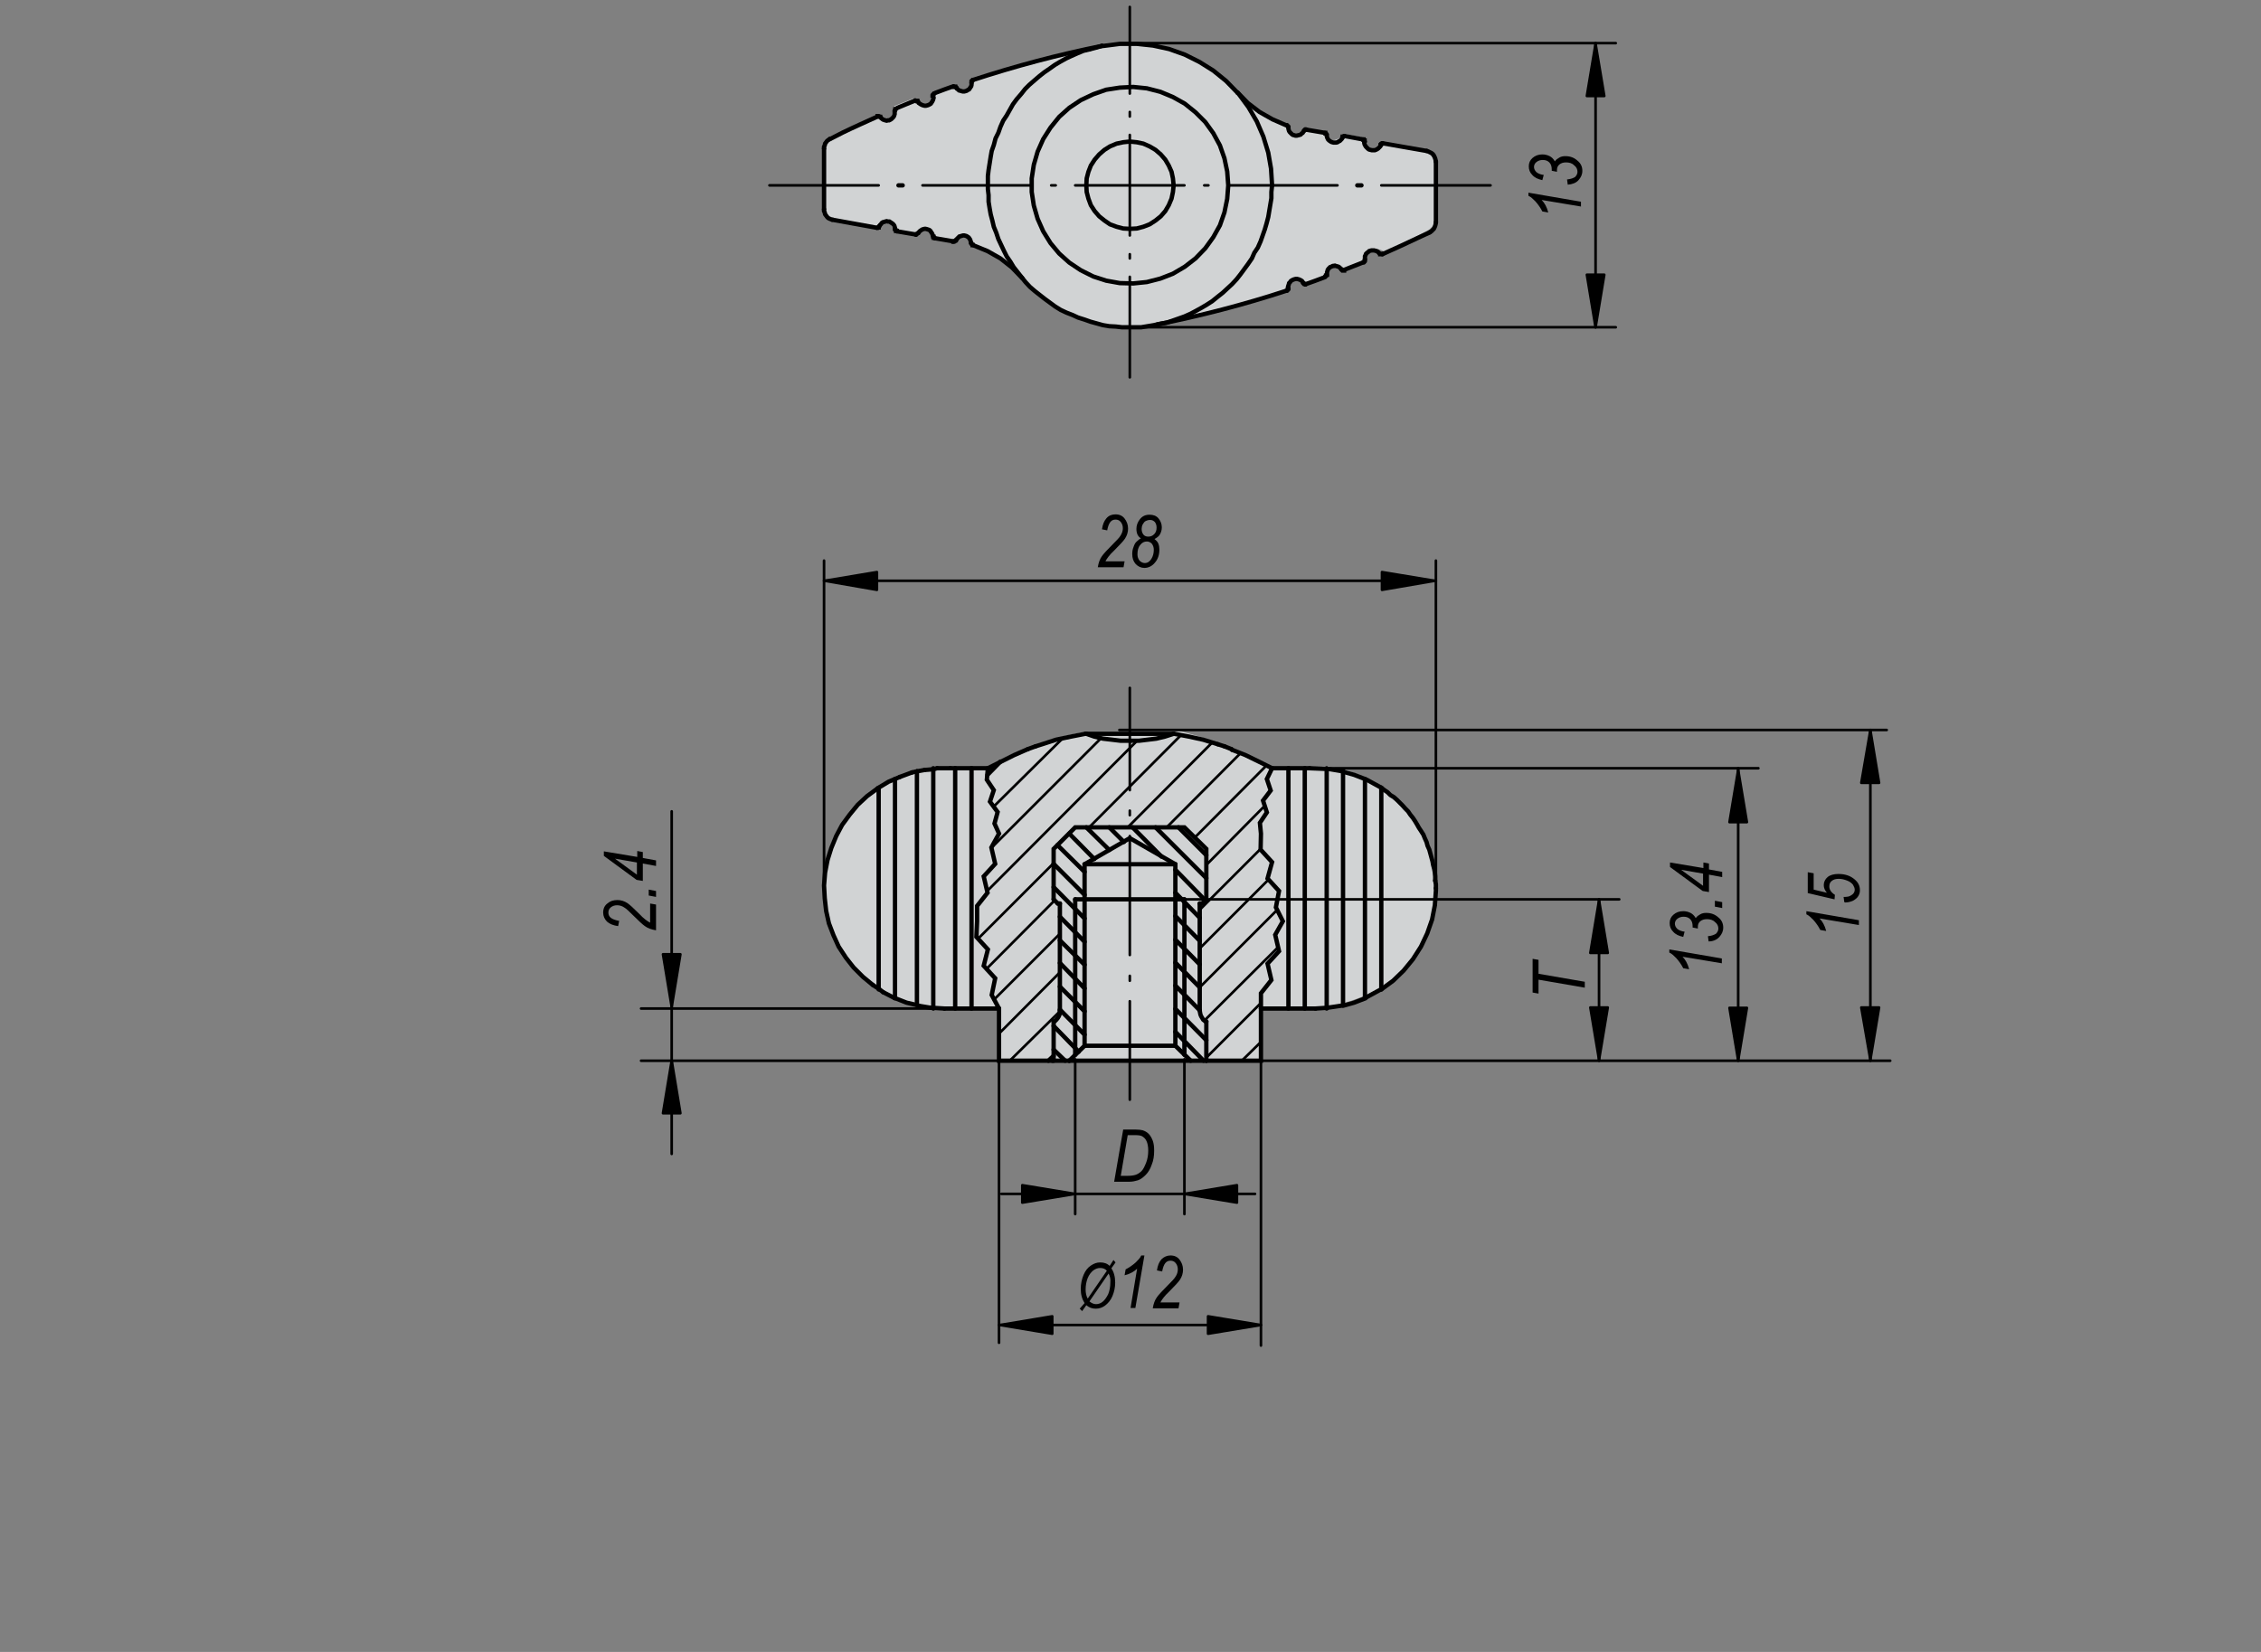 <?xml version="1.0" encoding="utf-8"?>
<!-- Generator: Adobe Illustrator 16.0.3, SVG Export Plug-In . SVG Version: 6.00 Build 0)  -->
<!DOCTYPE svg PUBLIC "-//W3C//DTD SVG 1.1//EN" "http://www.w3.org/Graphics/SVG/1.1/DTD/svg11.dtd">
<svg version="1.1" id="K0274-06652-0004" xmlns="http://www.w3.org/2000/svg" xmlns:xlink="http://www.w3.org/1999/xlink" x="0px"
	 y="0px" width="650px" height="475px" viewBox="0 0 650 475" enable-background="new 0 0 650 475" xml:space="preserve">
<rect x="0" y="0" width="650" height="475" fill="#808080" stroke="none"/>
<path fill="#D1D3D4" d="M268.5,220.6l15.1,0.7c0,0,10.5-5.7,16.1-7.8c5.5-2,12-3,12-3l27.1-0.4c0,0,8.5,2.2,13.7,4.4
	c5.2,2.2,12.9,6.1,12.9,6.1l16.4-0.2c0,0,30.6,2.8,30.6,37.5c0,27.5-31,31.6-31,31.6h-19v15.1L287,305v-15l-19-0.2
	c0,0-31.4-4.2-31.4-34.3S268.5,220.6,268.5,220.6z"/>
<path fill="#D1D3D4" d="M237.3,40.3l14.4-7c0,0,2.2,2,3.7,1.1c1.5-0.9,1.7-3.9,1.7-3.9l5.5-2.2c0,0,1.8,3.1,3.9,1.8
	c2-1.3,2.4-3.7,2.4-3.7l4.8-2c0,0,3,2.8,4.1,1.7c1.1-1.1,2.4-3.5,2.4-3.5s12.2-3.9,17.9-5.5c5.7-1.7,26.4-4.8,26.4-4.8
	s8.1,0,13.7,2.6c5.5,2.6,10,4.6,14.6,8.9c4.6,4.2,8.3,8.1,8.3,8.1l8.5,3.7c0,0,0.7,2.8,2.2,3.1C373.2,39,375,37,375,37l5.2,0.6
	c0,0,0.6,2,2.4,2.6c1.8,0.6,3.9-1.7,3.9-1.7l4.8,0.9c0,0,0.6,3.3,2.6,3.7c2,0.4,3.7-2.2,3.7-2.2l12.9,2.6l1.8,2.4l0.6,18.1l-2,2
	l-12.4,6.6c0,0-2.8-1.7-4.4-0.9s-2.8,3.5-2.8,3.5l-5,2.4c0,0-2-2.2-3.1-1.8c-1.1,0.4-3,3.9-3,3.9l-4.8,1.5c0,0-2-2-3.7-1.3
	c-1.7,0.7-2.6,3.9-2.6,3.9s-9.2,2.8-14.2,4.1c-5,1.3-22.9,5.4-22.9,5.4l-7.6,0.6c0,0-10.3-0.4-13.3-1.8c-3-1.5-8.9-4.1-12.2-7
	c-3.3-3-8.9-9.2-8.9-9.2s-3.7-2.8-5.9-3.3c-2.2-0.6-5.2-2.2-5.2-2.2s-0.4-2.6-1.8-2.8c-1.5-0.2-3.7,1.8-3.7,1.8l-4.8-0.7
	c0,0-1.1-2.8-2.8-3c-1.7-0.2-3.3,1.7-3.3,1.7l-5.4-0.7c0,0-0.7-2.8-2.2-3c-1.5-0.2-3.5,2-3.5,2l-12.9-2.8l-2-2.4V42.9L237.3,40.3z"
	/>
<polyline fill="none" stroke="#000000" stroke-width="1.25" stroke-linecap="round" stroke-miterlimit="1.5" points="412.8,255.4 
	412.8,254.3 412.6,253.2 "/>
<line fill="none" stroke="#000000" stroke-width="1.25" stroke-linecap="round" stroke-miterlimit="1.5" x1="273.2" y1="220.9" x2="269.4" y2="220.9"/>
<line fill="none" stroke="#000000" stroke-width="1.25" stroke-linecap="round" stroke-miterlimit="1.5" x1="397.1" y1="226.5" x2="397.1" y2="284.5"/>
<line fill="none" stroke="#000000" stroke-width="1.25" stroke-linecap="round" stroke-miterlimit="1.5" x1="392.4" y1="224" x2="392.4" y2="287"/>
<line fill="none" stroke="#000000" stroke-width="1.25" stroke-linecap="round" stroke-miterlimit="1.5" x1="386.1" y1="221.8" x2="386.1" y2="289"/>
<line fill="none" stroke="#000000" stroke-width="1.25" stroke-linecap="round" stroke-miterlimit="1.5" x1="375.1" y1="220.9" x2="375.1" y2="290"/>
<line fill="none" stroke="#000000" stroke-width="1.25" stroke-linecap="round" stroke-miterlimit="1.5" x1="370.4" y1="220.9" x2="370.4" y2="290"/>
<line fill="none" stroke="#000000" stroke-width="1.25" stroke-linecap="round" stroke-miterlimit="1.5" x1="279.3" y1="220.9" x2="279.3" y2="290"/>
<line fill="none" stroke="#000000" stroke-width="1.25" stroke-linecap="round" stroke-miterlimit="1.5" x1="274.6" y1="220.9" x2="274.6" y2="290"/>
<polyline fill="none" stroke="#000000" stroke-width="1.25" stroke-linecap="round" stroke-miterlimit="1.5" points="365.7,220.9 
	361.9,219 358,217.1 354.2,215.6 "/>
<line fill="none" stroke="#000000" stroke-width="1.25" stroke-linecap="round" stroke-miterlimit="1.5" x1="354" y1="215.4" x2="352" y2="214.6"/>
<polyline fill="none" stroke="#000000" stroke-width="1.25" stroke-linecap="round" stroke-miterlimit="1.5" points="350.1,214 
	345.9,212.7 341.8,211.8 337.6,211 337.4,211 "/>
<polyline fill="none" stroke="#000000" stroke-width="1.25" stroke-linecap="round" stroke-miterlimit="1.5" points="312,211 
	307.9,211.8 303.6,212.7 299.6,214 297.7,214.6 "/>
<polyline fill="none" stroke="#000000" stroke-width="1.25" stroke-linecap="round" stroke-miterlimit="1.5" points="295.5,215.4 
	291.6,217.1 287.8,219 284,220.9 "/>
<line fill="none" stroke="#000000" stroke-width="1.25" stroke-linecap="round" stroke-miterlimit="1.5" x1="352" y1="214.6" x2="350.1" y2="214"/>
<line fill="none" stroke="#000000" stroke-width="1.25" stroke-linecap="round" stroke-miterlimit="1.5" x1="354.2" y1="215.6" x2="354" y2="215.4"/>
<line fill="none" stroke="#000000" stroke-width="1.25" stroke-linecap="round" stroke-miterlimit="1.5" x1="297.7" y1="214.6" x2="295.5" y2="215.4"/>
<polyline fill="none" stroke="#000000" stroke-width="1.25" stroke-linecap="round" stroke-miterlimit="1.5" points="312.3,211 
	314.6,211.8 317.1,212.4 319.7,212.7 322.2,213 324.8,213 327.4,213 329.9,212.7 332.4,212.4 334.9,211.8 337.4,211 "/>
<line fill="none" stroke="#000000" stroke-width="1.25" stroke-linecap="round" stroke-miterlimit="1.5" x1="262.2" y1="222.1" x2="258.7" y2="223.4"/>
<polyline fill="none" stroke="#000000" stroke-width="1.25" stroke-linecap="round" stroke-miterlimit="1.5" points="252.3,226.7 
	249.3,228.9 246.6,231.4 244.3,234.2 242.1,237.2 240.4,240.4 239,243.8 237.9,247.3 237.2,250.9 236.9,254.6 237.1,258.3 
	237.5,261.9 238.3,265.5 239.6,268.9 241.1,272.2 243.2,275.4 245.4,278.2 248.1,280.9 250.9,283.2 "/>
<line fill="none" stroke="#000000" stroke-width="1.25" stroke-linecap="round" stroke-miterlimit="1.5" x1="253.9" y1="285.3" x2="257.2" y2="287"/>
<line fill="none" stroke="#000000" stroke-width="1.25" stroke-linecap="round" stroke-miterlimit="1.5" x1="264.1" y1="289.2" x2="267.7" y2="289.8"/>
<polyline fill="none" stroke="#000000" stroke-width="1.25" stroke-linecap="round" stroke-miterlimit="1.5" points="412.6,253.2 
	412.6,252 412.5,250.9 412.3,249.8 412,248.7 411.8,247.6 411.5,246.5 411.2,245.4 410.9,244.3 410.4,243.2 410.1,242.1 409.6,241 
	409.2,240 408.5,238.9 407.9,238 407.4,237.1 406.8,236.1 406.2,235.2 405.4,234.2 404.8,233.3 404,232.5 403.2,231.6 402.4,230.8 
	401.6,230 400.7,229.2 399.7,228.6 398.9,227.8 398,227.2 397.1,226.5 "/>
<line fill="none" stroke="#000000" stroke-width="1.25" stroke-linecap="round" stroke-miterlimit="1.5" x1="312.3" y1="211" x2="312" y2="211"/>
<line fill="none" stroke="#000000" stroke-width="1.25" stroke-linecap="round" stroke-miterlimit="1.5" x1="312.3" y1="211" x2="337.4" y2="211"/>
<polyline fill="none" stroke="#000000" stroke-width="1.25" stroke-linecap="round" stroke-miterlimit="1.5" points="287.2,290 
	287.2,305 302.9,305 "/>
<polyline fill="none" stroke="#000000" stroke-width="1.25" stroke-linecap="round" stroke-miterlimit="1.5" points="346.8,305 
	362.5,305 362.5,290 "/>
<polyline fill="none" stroke="#000000" stroke-width="1.25" stroke-linecap="round" stroke-miterlimit="1.5" points="273.2,220.9 
	274.6,220.9 279.3,220.9 284,220.9 "/>
<polyline fill="none" stroke="#000000" stroke-width="1.25" stroke-linecap="round" stroke-miterlimit="1.5" points="269.4,220.9 
	268.3,221.2 265.8,221.4 "/>
<polyline fill="none" stroke="#000000" stroke-width="1.25" stroke-linecap="round" stroke-miterlimit="1.5" points="271.5,290 
	274.6,290 279.3,290 287.2,290 "/>
<polyline fill="none" stroke="#000000" stroke-width="1.25" stroke-linecap="round" stroke-miterlimit="1.5" points="378.2,290 
	381.2,289.8 381.4,289.8 385.5,289.2 386.1,289 "/>
<polyline fill="none" stroke="#000000" stroke-width="1.25" stroke-linecap="round" stroke-miterlimit="1.5" points="386.1,289.2 
	389.3,288.3 392.4,287.1 392.4,287 396.6,284.7 397.1,284.5 400.5,282 403.5,279.1 406.2,275.8 408.5,272.2 410.3,268.4 
	411.7,264.4 412.5,260.3 412.8,256.1 412.8,255.4 "/>
<polyline fill="none" stroke="#000000" stroke-width="1.25" stroke-linecap="round" stroke-miterlimit="1.5" points="397.1,226.5 
	392.9,224.2 392.4,224 389.3,222.8 386.1,221.9 386.1,221.8 381.9,221.1 381.4,221.1 376.5,220.9 376.5,220.9 "/>
<polyline fill="none" stroke="#000000" stroke-width="1.25" stroke-linecap="round" stroke-miterlimit="1.5" points="381.4,220.9 
	381.4,221.1 381.4,289.8 381.4,290 "/>
<polyline fill="none" stroke="#000000" stroke-width="1.25" stroke-linecap="round" stroke-miterlimit="1.5" points="268.3,220.9 
	268.3,221.2 268.3,289.8 268.3,290 "/>
<line fill="none" stroke="#000000" stroke-width="1.25" stroke-linecap="round" stroke-miterlimit="1.5" x1="263.6" y1="221.8" x2="263.6" y2="221.8"/>
<line fill="none" stroke="#000000" stroke-width="1.25" stroke-linecap="round" stroke-miterlimit="1.5" x1="263.6" y1="221.8" x2="263.6" y2="289"/>
<line fill="none" stroke="#000000" stroke-width="1.25" stroke-linecap="round" stroke-miterlimit="1.5" x1="257.3" y1="224" x2="257.3" y2="224"/>
<line fill="none" stroke="#000000" stroke-width="1.25" stroke-linecap="round" stroke-miterlimit="1.5" x1="257.3" y1="224" x2="257.3" y2="287"/>
<polyline fill="none" stroke="#000000" stroke-width="1.25" stroke-linecap="round" stroke-miterlimit="1.5" points="252.6,226.5 
	252.6,284.3 252.6,284.5 "/>
<polyline fill="none" stroke="#000000" stroke-width="1.25" stroke-linecap="round" stroke-miterlimit="1.5" points="365.7,220.9 
	370.4,220.9 375.1,220.9 376.5,220.9 "/>
<polyline fill="none" stroke="#000000" stroke-width="1.25" stroke-linecap="round" stroke-miterlimit="1.5" points="265.8,221.4 
	263.6,221.8 262.2,222.1 "/>
<polyline fill="none" stroke="#000000" stroke-width="1.25" stroke-linecap="round" stroke-miterlimit="1.5" points="258.7,223.4 
	257.3,224 255.4,224.8 252.6,226.5 252.3,226.7 "/>
<polyline fill="none" stroke="#000000" stroke-width="1.25" stroke-linecap="round" stroke-miterlimit="1.5" points="250.9,283.2 
	252.6,284.3 253.9,285.3 "/>
<polyline fill="none" stroke="#000000" stroke-width="1.25" stroke-linecap="round" stroke-miterlimit="1.5" points="257.2,287 
	257.3,287 260.6,288.3 263.6,289 264.1,289.2 "/>
<polyline fill="none" stroke="#000000" stroke-width="1.25" stroke-linecap="round" stroke-miterlimit="1.5" points="267.7,289.8 
	268.3,289.8 271.5,290 "/>
<polyline fill="none" stroke="#000000" stroke-width="1.25" stroke-linecap="round" stroke-miterlimit="1.5" points="362.5,290 
	370.4,290 375.1,290 378.2,290 "/>
<line fill="none" stroke="#000000" stroke-width="1.25" stroke-linecap="round" stroke-miterlimit="1.5" x1="344.9" y1="259.8" x2="345.6" y2="259.8"/>
<polyline fill="none" stroke="#000000" stroke-width="1.25" stroke-linecap="round" stroke-miterlimit="1.5" points="346.8,258.6 
	346.8,244.1 340.5,237.9 309.1,237.9 302.9,244.1 302.9,258.6 "/>
<line fill="none" stroke="#000000" stroke-width="1.25" stroke-linecap="round" stroke-miterlimit="1.5" x1="304.1" y1="259.8" x2="304.7" y2="259.8"/>
<line fill="none" stroke="#000000" stroke-width="1.25" stroke-linecap="round" stroke-miterlimit="1.5" x1="346.8" y1="258.6" x2="345.6" y2="259.8"/>
<line fill="none" stroke="#000000" stroke-width="1.25" stroke-linecap="round" stroke-miterlimit="1.5" x1="302.9" y1="258.6" x2="304.1" y2="259.8"/>
<line fill="none" stroke="#000000" stroke-width="1.25" stroke-linecap="round" stroke-miterlimit="1.5" x1="304.7" y1="259.8" x2="304.7" y2="290.6"/>
<line fill="none" stroke="#000000" stroke-width="1.25" stroke-linecap="round" stroke-miterlimit="1.5" x1="344.9" y1="290.6" x2="344.9" y2="259.8"/>
<polyline fill="none" stroke="#000000" stroke-width="1.25" stroke-linecap="round" stroke-miterlimit="1.5" points="302.9,293.7 
	302.9,305 307.4,305 "/>
<line fill="none" stroke="#000000" stroke-width="1.25" stroke-linecap="round" stroke-miterlimit="1.5" x1="346.8" y1="305" x2="346.8" y2="293.7"/>
<polyline fill="none" stroke="#000000" stroke-width="1.25" stroke-linecap="round" stroke-miterlimit="1.5" points="344.9,290.6 
	345,291.2 345.1,291.7 345.3,292.2 345.6,292.7 345.9,293.2 346.4,293.6 346.8,293.9 346.8,293.7 "/>
<polyline fill="none" stroke="#000000" stroke-width="1.25" stroke-linecap="round" stroke-miterlimit="1.5" points="304.7,290.6 
	304.7,291.2 304.6,291.7 304.4,292.2 304.1,292.7 303.7,293.2 303.3,293.6 302.9,293.9 302.9,293.7 "/>
<polyline fill="none" stroke="#000000" stroke-width="1.25" stroke-linecap="round" stroke-miterlimit="1.5" points="342.3,305 
	337.9,300.7 337.9,248.5 324.8,241 311.8,248.5 311.8,300.7 307.4,305 "/>
<line fill="none" stroke="#000000" stroke-width="1.25" stroke-linecap="round" stroke-miterlimit="1.5" x1="337.9" y1="300.7" x2="311.8" y2="300.7"/>
<line fill="none" stroke="#000000" stroke-width="1.25" stroke-linecap="round" stroke-miterlimit="1.5" x1="337.9" y1="248.5" x2="311.8" y2="248.5"/>
<polyline fill="none" stroke="#000000" stroke-width="1.25" stroke-linecap="round" stroke-miterlimit="1.5" points="307.4,305 
	342.3,305 346.8,305 "/>
<line fill="none" stroke="#000000" stroke-width="1.25" stroke-linecap="round" stroke-miterlimit="1.5" x1="340.5" y1="258.6" x2="309.1" y2="258.6"/>
<polyline fill="none" stroke="#000000" stroke-width="1.25" stroke-linecap="round" stroke-miterlimit="1.5" points="353.1,53.3 
	352.8,49.3 352,45.5 350.7,41.8 348.8,38.3 346.5,35.1 343.7,32.3 340.6,29.8 337.2,27.9 333.6,26.4 329.7,25.4 325.8,25 
	321.9,25.2 318,25.8 314.3,27.1 310.7,28.8 307.4,31 304.5,33.6 302,36.7 299.9,40 298.3,43.6 297.2,47.4 296.6,51.3 296.6,55.2 
	297.2,59.1 298.3,62.9 299.9,66.5 302,69.9 304.5,72.9 307.4,75.5 310.7,77.7 314.3,79.5 318,80.7 321.9,81.4 325.8,81.5 
	329.7,81.1 333.6,80.1 337.2,78.7 340.6,76.7 343.7,74.3 346.5,71.4 348.8,68.2 350.7,64.8 352,61.1 352.8,57.2 353.1,53.3 "/>
<polyline fill="none" stroke="#000000" stroke-width="1.25" stroke-linecap="round" stroke-miterlimit="1.5" points="365.7,53.3 
	365.4,48.5 364.6,43.9 363.2,39.3 361.3,34.9 358.9,30.8 356.1,27 355.8,26.7 "/>
<line fill="none" stroke="#000000" stroke-width="1.25" stroke-linecap="round" stroke-miterlimit="1.5" x1="236.9" y1="60.2" x2="236.9" y2="42.7"/>
<line fill="none" stroke="#000000" stroke-width="1.25" stroke-linecap="round" stroke-miterlimit="1.5" x1="412.8" y1="46.5" x2="412.8" y2="63.9"/>
<path fill="none" stroke="#000000" stroke-width="1.25" stroke-linecap="round" stroke-miterlimit="1.5" d="M316.8,13.2
	c-12.5,2.5-24.9,5.8-37.1,9.8l-0.1,0.1"/>
<path fill="none" stroke="#000000" stroke-width="1.25" stroke-linecap="round" stroke-miterlimit="1.5" d="M332.7,93.3
	c12.5-2.5,24.9-5.7,37.1-9.7l0.1,0"/>
<polyline fill="none" stroke="#000000" stroke-width="1.25" stroke-linecap="round" stroke-miterlimit="1.5" points="316.8,13.2 
	315.1,13.7 313.2,14.2 "/>
<line fill="none" stroke="#000000" stroke-width="1.25" stroke-linecap="round" stroke-miterlimit="1.5" x1="239.4" y1="63.2" x2="252.1" y2="65.5"/>
<line fill="none" stroke="#000000" stroke-width="1.25" stroke-linecap="round" stroke-miterlimit="1.5" x1="410.1" y1="43.4" x2="397.5" y2="41.2"/>
<polyline fill="none" stroke="#000000" stroke-width="1.25" stroke-linecap="round" stroke-miterlimit="1.5" points="374.8,81.4 
	374.5,81.1 374.3,80.8 374,80.6 373.6,80.4 373.3,80.3 372.9,80.2 372.5,80.2 372.1,80.3 371.8,80.4 371.4,80.6 371.1,80.8 
	370.9,81.1 370.6,81.4 370.5,81.8 370.4,82.1 370.3,82.5 370.3,82.9 370.4,82.9 "/>
<path fill="none" stroke="#000000" stroke-width="1.25" stroke-linecap="round" stroke-miterlimit="1.5" d="M375.4,81.7
	c1.7-0.6,3.4-1.2,5.2-1.9l0.3-0.2"/>
<polyline fill="none" stroke="#000000" stroke-width="1.25" stroke-linecap="round" stroke-miterlimit="1.5" points="274.9,25.2 
	275.1,25.5 275.4,25.7 275.7,26 276.1,26.1 276.4,26.2 276.8,26.3 277.2,26.3 277.6,26.2 277.9,26.1 278.2,25.9 278.6,25.7 
	278.8,25.4 279,25.1 279.2,24.8 279.3,24.4 279.3,24 279.3,23.6 279.3,23.8 "/>
<path fill="none" stroke="#000000" stroke-width="1.25" stroke-linecap="round" stroke-miterlimit="1.5" d="M274.1,24.8
	c-1.7,0.6-3.4,1.2-5.2,1.9l-0.3,0.2"/>
<polyline fill="none" stroke="#000000" stroke-width="1.25" stroke-linecap="round" stroke-miterlimit="1.5" points="370.4,36.6 
	370.4,37 370.5,37.4 370.6,37.7 370.8,38 371.1,38.3 371.4,38.6 371.7,38.8 372.1,38.9 372.4,39 372.8,39 373.2,38.9 373.6,38.8 
	373.9,38.7 374.2,38.4 374.5,38.2 374.7,37.9 374.9,37.5 374.9,37.6 "/>
<polyline fill="none" stroke="#000000" stroke-width="1.25" stroke-linecap="round" stroke-miterlimit="1.5" points="279.1,69.9 
	279.1,69.6 279,69.2 278.9,68.9 278.7,68.6 278.5,68.3 278.2,68.1 277.9,67.9 277.6,67.8 277.2,67.7 276.9,67.7 276.5,67.8 
	276.2,67.9 275.8,68 275.6,68.2 275.3,68.5 275.1,68.7 274.9,69.1 274.8,69.1 "/>
<polyline fill="none" stroke="#000000" stroke-width="1.25" stroke-linecap="round" stroke-miterlimit="1.5" points="385.6,77.4 
	385.4,77.2 385.1,76.9 384.8,76.7 384.5,76.6 384.1,76.5 383.8,76.4 383.4,76.5 383.1,76.5 382.7,76.7 382.4,76.8 382.1,77.1 
	381.9,77.3 381.7,77.6 381.6,78 381.5,78.3 381.5,78.7 381.5,79 381.4,79 "/>
<path fill="none" stroke="#000000" stroke-width="1.25" stroke-linecap="round" stroke-miterlimit="1.5" d="M386.4,77.6
	c1.7-0.7,3.4-1.3,5.1-2l0.6-0.2"/>
<polyline fill="none" stroke="#000000" stroke-width="1.25" stroke-linecap="round" stroke-miterlimit="1.5" points="263.9,29.2 
	264.1,29.6 264.4,29.8 264.7,30 265.1,30.2 265.4,30.3 265.8,30.4 266.2,30.4 266.6,30.3 266.9,30.2 267.3,30 267.6,29.8 
	267.8,29.5 268,29.2 268.2,28.8 268.3,28.5 268.4,28.1 268.3,27.7 268.2,27.5 "/>
<path fill="none" stroke="#000000" stroke-width="1.25" stroke-linecap="round" stroke-miterlimit="1.5" d="M263.1,28.9
	c-1.7,0.7-3.4,1.4-5.1,2.1l-0.4,0.3"/>
<polyline fill="none" stroke="#000000" stroke-width="1.25" stroke-linecap="round" stroke-miterlimit="1.5" points="396.6,72.9 
	396.3,72.6 396.1,72.4 395.7,72.2 395.4,72.1 395,72 394.6,72 394.3,72 393.9,72.1 393.6,72.2 393.3,72.5 393,72.7 392.7,73 
	392.6,73.3 392.4,73.7 392.4,74 392.4,74.4 392.4,74.8 392.4,74.6 "/>
<path fill="none" stroke="#000000" stroke-width="1.25" stroke-linecap="round" stroke-miterlimit="1.5" d="M397.4,73.1
	c3.3-1.5,6.7-3,10-4.6l3.7-1.7"/>
<polyline fill="none" stroke="#000000" stroke-width="1.25" stroke-linecap="round" stroke-miterlimit="1.5" points="253.1,33.6 
	253.3,33.9 253.6,34.2 253.9,34.4 254.2,34.5 254.5,34.6 254.9,34.7 255.3,34.6 255.6,34.6 256,34.4 256.3,34.2 256.5,34 
	256.8,33.7 257,33.4 257.1,33.1 257.2,32.8 257.2,32.4 257.2,32 257.2,31.9 "/>
<path fill="none" stroke="#000000" stroke-width="1.25" stroke-linecap="round" stroke-miterlimit="1.5" d="M252.3,33.5
	c-3.3,1.5-6.7,3-10,4.6l-3.7,1.9"/>
<polyline fill="none" stroke="#000000" stroke-width="1.25" stroke-linecap="round" stroke-miterlimit="1.5" points="381.4,38.7 
	381.4,39 381.5,39.4 381.6,39.7 381.8,40.1 382.1,40.4 382.4,40.6 382.7,40.8 383,40.9 383.4,41 383.8,41 384.1,41 384.5,40.9 
	384.8,40.7 385.2,40.5 385.4,40.3 385.7,40 385.9,39.7 385.9,39.5 "/>
<line fill="none" stroke="#000000" stroke-width="1.25" stroke-linecap="round" stroke-miterlimit="1.5" x1="380.9" y1="38.2" x2="375.6" y2="37.3"/>
<polyline fill="none" stroke="#000000" stroke-width="1.25" stroke-linecap="round" stroke-miterlimit="1.5" points="268.2,67.9 
	268.1,67.5 268,67.2 267.8,66.9 267.6,66.6 267.4,66.3 267.1,66.1 266.8,66 266.5,65.9 266.1,65.8 265.8,65.8 265.4,65.9 265.1,66 
	264.8,66.2 264.5,66.4 264.3,66.6 264.1,66.9 263.9,67.2 263.8,67.1 "/>
<line fill="none" stroke="#000000" stroke-width="1.25" stroke-linecap="round" stroke-miterlimit="1.5" x1="268.8" y1="68.5" x2="274.1" y2="69.4"/>
<polyline fill="none" stroke="#000000" stroke-width="1.25" stroke-linecap="round" stroke-miterlimit="1.5" points="392.2,40.7 
	392.2,41.1 392.3,41.5 392.5,41.9 392.7,42.2 393,42.5 393.3,42.8 393.6,43 394,43.1 394.4,43.2 394.8,43.2 395.2,43.2 395.5,43.1 
	395.9,42.9 396.2,42.7 396.5,42.4 396.8,42.1 397,41.8 396.9,41.5 "/>
<line fill="none" stroke="#000000" stroke-width="1.25" stroke-linecap="round" stroke-miterlimit="1.5" x1="391.9" y1="40.1" x2="386.5" y2="39.1"/>
<polyline fill="none" stroke="#000000" stroke-width="1.25" stroke-linecap="round" stroke-miterlimit="1.5" points="257.3,66 
	257.3,65.6 257.2,65.2 257.1,64.9 256.9,64.6 256.6,64.3 256.3,64.1 256,63.9 255.7,63.7 255.3,63.7 254.9,63.6 254.5,63.7 
	254.2,63.8 253.8,63.9 253.5,64.1 253.3,64.4 253,64.7 252.8,65 252.8,65 "/>
<line fill="none" stroke="#000000" stroke-width="1.25" stroke-linecap="round" stroke-miterlimit="1.5" x1="257.8" y1="66.5" x2="263.1" y2="67.4"/>
<polyline fill="none" stroke="#000000" stroke-width="1.25" stroke-linecap="round" stroke-miterlimit="1.5" points="355.8,26.6 
	358.7,29.6 362.1,32.2 365.8,34.3 369.7,36 369.9,36 "/>
<polyline fill="none" stroke="#000000" stroke-width="1.25" stroke-linecap="round" stroke-miterlimit="1.5" points="355.8,26.7 
	352.5,23.3 348.8,20.3 344.8,17.8 340.6,15.7 336.1,14.1 331.5,13.1 326.8,12.6 322,12.6 317.3,13.2 316.8,13.2 "/>
<polyline fill="none" stroke="#000000" stroke-width="1.25" stroke-linecap="round" stroke-miterlimit="1.5" points="238.6,39.9 
	238.2,40.2 237.8,40.5 237.5,40.9 237.2,41.3 237.1,41.8 236.9,42.2 236.9,42.7 236.9,42.7 "/>
<polyline fill="none" stroke="#000000" stroke-width="1.25" stroke-linecap="round" stroke-miterlimit="1.5" points="411,66.8 
	411.5,66.5 411.8,66.2 412.2,65.8 412.4,65.4 412.6,64.9 412.7,64.5 412.8,64 412.8,63.9 "/>
<polyline fill="none" stroke="#000000" stroke-width="1.25" stroke-linecap="round" stroke-miterlimit="1.5" points="236.9,60.2 
	236.9,60.7 237.1,61.1 237.2,61.6 237.5,62 237.8,62.4 238.1,62.7 238.5,62.9 239,63.1 239.5,63.3 239.4,63.2 "/>
<polyline fill="none" stroke="#000000" stroke-width="1.25" stroke-linecap="round" stroke-miterlimit="1.5" points="412.8,46.5 
	412.7,46 412.6,45.6 412.4,45.1 412.2,44.7 411.9,44.3 411.5,44 411.1,43.8 410.7,43.6 410.2,43.4 410.1,43.4 "/>
<polyline fill="none" stroke="#000000" stroke-width="1.25" stroke-linecap="round" stroke-miterlimit="1.5" points="313.2,14.2 
	311.5,14.6 309.8,15.3 308,16.1 306.5,16.8 304.7,17.8 303.2,18.7 301.8,19.7 300.2,20.8 298.8,21.9 297.4,23.1 295.9,24.4 
	294.7,25.6 293.6,27 292.3,28.5 291.2,30 290.3,31.6 289.4,33.2 288.4,34.7 287.6,36.5 287,38.2 286.2,39.8 285.7,41.7 285.1,43.4 
	284.8,45.1 284.5,47 284.2,48.9 284,50.6 284,52.5 284,54.4 284.2,56.1 284.2,58 284.5,59.9 284.8,61.6 285.3,63.5 285.7,65.2 
	286.4,66.9 287,68.7 287.8,70.4 288.6,72.1 289.4,73.7 290.5,75.3 291.4,76.8 292.5,78.2 293.6,79.6 294.8,81.1 296.1,82.5 
	297.5,83.7 298.9,84.8 300.3,85.9 301.8,87 303.3,88.1 304.9,89.1 306.6,89.9 308.4,90.6 309.9,91.3 311.8,91.9 313.5,92.5 
	315.3,93 317.1,93.5 318.9,93.8 320.8,93.9 322.5,94.1 324.4,94.1 326.3,94.1 328.1,94.1 329.9,93.8 331.7,93.5 333.5,93.1 
	335.4,92.8 337.1,92.2 338.8,91.6 340.5,91 342.3,90.2 343.8,89.4 345.6,88.4 347.1,87.5 348.5,86.6 350.1,85.3 351.5,84.2 
	352.9,82.9 354.2,81.7 355.5,80.3 356.6,78.9 357.7,77.4 358.8,75.9 359.9,74.3 360.6,72.7 361.6,71.2 362.4,69.4 363,67.7 
	363.6,66 364.1,64.3 364.6,62.4 364.9,60.6 365.2,58.8 365.5,57 365.5,55.2 365.7,53.3 "/>
<polyline fill="none" stroke="#000000" stroke-width="1.25" stroke-linecap="round" stroke-miterlimit="1.5" points="293.9,80 
	290.9,76.9 287.6,74.3 283.9,72.2 280,70.6 279.8,70.5 "/>
<polyline fill="none" stroke="#000000" stroke-width="1.25" stroke-linecap="round" stroke-miterlimit="1.5" points="253.1,33.8 
	253,33.7 253,33.6 252.9,33.6 252.8,33.5 252.7,33.5 252.6,33.4 252.5,33.4 252.4,33.4 252.3,33.4 252.3,33.5 "/>
<polyline fill="none" stroke="#000000" stroke-width="1.25" stroke-linecap="round" stroke-miterlimit="1.5" points="257.6,31.3 
	257.6,31.3 257.5,31.4 257.4,31.4 257.4,31.5 257.4,31.5 257.3,31.6 257.3,31.7 257.3,31.7 257.3,31.8 257.2,31.9 "/>
<polyline fill="none" stroke="#000000" stroke-width="1.25" stroke-linecap="round" stroke-miterlimit="1.5" points="263.9,29.2 
	263.9,29.2 263.8,29.1 263.7,29.1 263.7,29 263.6,29 263.5,29 263.4,29 263.3,29 263.2,29 263.1,28.9 "/>
<polyline fill="none" stroke="#000000" stroke-width="1.25" stroke-linecap="round" stroke-miterlimit="1.5" points="268.6,26.9 
	268.5,26.9 268.4,27 268.4,27 268.3,27.1 268.2,27.2 268.2,27.3 268.2,27.3 268.1,27.4 268.1,27.5 268.2,27.5 "/>
<polyline fill="none" stroke="#000000" stroke-width="1.25" stroke-linecap="round" stroke-miterlimit="1.5" points="274.9,25.2 
	274.9,25.1 274.8,25 274.7,25 274.6,25 274.6,24.9 274.5,24.9 274.4,24.9 274.3,24.9 274.2,25 274.1,25 "/>
<polyline fill="none" stroke="#000000" stroke-width="1.25" stroke-linecap="round" stroke-miterlimit="1.5" points="279.8,23 
	279.7,23 279.6,23 279.5,23.1 279.4,23.2 279.4,23.2 279.3,23.3 279.3,23.4 279.3,23.5 279.3,23.6 279.3,23.8 "/>
<polyline fill="none" stroke="#000000" stroke-width="1.25" stroke-linecap="round" stroke-miterlimit="1.5" points="252.8,65 
	252.7,65.1 252.7,65.2 252.6,65.3 252.6,65.4 252.5,65.4 252.4,65.5 252.3,65.5 252.2,65.5 252.1,65.5 252.1,65.5 "/>
<polyline fill="none" stroke="#000000" stroke-width="1.25" stroke-linecap="round" stroke-miterlimit="1.5" points="257.3,65.8 
	257.3,65.9 257.4,66 257.4,66.1 257.4,66.2 257.5,66.3 257.6,66.3 257.6,66.4 257.7,66.4 257.8,66.4 257.8,66.5 "/>
<polyline fill="none" stroke="#000000" stroke-width="1.25" stroke-linecap="round" stroke-miterlimit="1.5" points="263.8,67.1 
	263.7,67.2 263.6,67.3 263.6,67.3 263.5,67.4 263.4,67.4 263.3,67.5 263.2,67.5 263.1,67.5 263,67.5 263.1,67.4 "/>
<polyline fill="none" stroke="#000000" stroke-width="1.25" stroke-linecap="round" stroke-miterlimit="1.5" points="268.3,67.9 
	268.3,68 268.3,68.1 268.4,68.1 268.4,68.2 268.5,68.3 268.5,68.4 268.6,68.4 268.7,68.5 268.8,68.5 268.8,68.5 "/>
<polyline fill="none" stroke="#000000" stroke-width="1.25" stroke-linecap="round" stroke-miterlimit="1.5" points="274.8,69 
	274.7,69.1 274.7,69.1 274.6,69.2 274.6,69.3 274.5,69.4 274.4,69.4 274.3,69.4 274.2,69.5 274.1,69.5 274.1,69.4 "/>
<polyline fill="none" stroke="#000000" stroke-width="1.25" stroke-linecap="round" stroke-miterlimit="1.5" points="279.3,69.9 
	279.3,70 279.3,70.1 279.4,70.2 279.4,70.3 279.5,70.4 279.6,70.4 279.6,70.5 279.7,70.5 279.8,70.5 "/>
<polyline fill="none" stroke="#000000" stroke-width="1.25" stroke-linecap="round" stroke-miterlimit="1.5" points="370.4,36.6 
	370.4,36.5 370.3,36.4 370.3,36.3 370.3,36.3 370.2,36.2 370.1,36.1 370,36.1 369.9,36 369.9,36 "/>
<polyline fill="none" stroke="#000000" stroke-width="1.25" stroke-linecap="round" stroke-miterlimit="1.5" points="374.9,37.6 
	375,37.5 375,37.4 375,37.4 375.1,37.3 375.2,37.3 375.2,37.3 375.3,37.2 375.4,37.2 375.4,37.2 375.6,37.3 "/>
<polyline fill="none" stroke="#000000" stroke-width="1.25" stroke-linecap="round" stroke-miterlimit="1.5" points="381.4,38.8 
	381.4,38.7 381.3,38.6 381.3,38.6 381.3,38.5 381.2,38.4 381.1,38.3 381,38.3 381,38.2 380.9,38.2 380.9,38.2 "/>
<polyline fill="none" stroke="#000000" stroke-width="1.25" stroke-linecap="round" stroke-miterlimit="1.5" points="385.9,39.5 
	386,39.4 386,39.3 386.1,39.3 386.2,39.2 386.3,39.2 386.3,39.2 386.4,39.2 386.5,39.2 386.6,39.2 386.5,39.1 "/>
<polyline fill="none" stroke="#000000" stroke-width="1.25" stroke-linecap="round" stroke-miterlimit="1.5" points="392.4,40.7 
	392.3,40.6 392.3,40.5 392.3,40.4 392.2,40.4 392.2,40.3 392.1,40.2 392,40.2 392,40.1 391.9,40.1 391.9,40.1 "/>
<polyline fill="none" stroke="#000000" stroke-width="1.25" stroke-linecap="round" stroke-miterlimit="1.5" points="396.9,41.5 
	397,41.4 397,41.4 397.1,41.3 397.2,41.3 397.2,41.3 397.3,41.2 397.4,41.2 397.5,41.3 397.6,41.3 397.5,41.2 "/>
<polyline fill="none" stroke="#000000" stroke-width="1.25" stroke-linecap="round" stroke-miterlimit="1.5" points="369.9,83.6 
	370,83.5 370.1,83.5 370.2,83.4 370.2,83.4 370.3,83.3 370.3,83.2 370.4,83.1 370.4,83 370.4,82.9 370.4,82.9 "/>
<polyline fill="none" stroke="#000000" stroke-width="1.25" stroke-linecap="round" stroke-miterlimit="1.5" points="374.6,81.4 
	374.7,81.5 374.7,81.5 374.8,81.6 374.9,81.7 375,81.7 375.1,81.7 375.2,81.8 375.3,81.8 375.4,81.7 375.4,81.7 "/>
<polyline fill="none" stroke="#000000" stroke-width="1.25" stroke-linecap="round" stroke-miterlimit="1.5" points="380.9,79.6 
	381,79.6 381,79.6 381.1,79.5 381.1,79.5 381.2,79.4 381.2,79.3 381.2,79.3 381.2,79.2 381.2,79.1 381.4,79 "/>
<polyline fill="none" stroke="#000000" stroke-width="1.25" stroke-linecap="round" stroke-miterlimit="1.5" points="385.6,77.4 
	385.7,77.5 385.7,77.6 385.8,77.7 385.9,77.8 386,77.8 386.1,77.8 386.2,77.8 386.3,77.8 386.4,77.8 386.4,77.6 "/>
<polyline fill="none" stroke="#000000" stroke-width="1.25" stroke-linecap="round" stroke-miterlimit="1.5" points="392,75.4 
	392.1,75.4 392.2,75.3 392.3,75.2 392.3,75.1 392.4,75 392.4,74.9 392.4,74.8 392.4,74.7 392.4,74.6 392.4,74.6 "/>
<polyline fill="none" stroke="#000000" stroke-width="1.25" stroke-linecap="round" stroke-miterlimit="1.5" points="396.6,72.9 
	396.7,73 396.8,73 396.8,73.1 396.9,73.1 397,73.1 397.1,73.1 397.2,73.1 397.3,73 397.4,73 397.4,73.1 "/>
<polyline fill="none" stroke="#000000" stroke-width="1.25" stroke-linecap="round" stroke-miterlimit="1.5" points="337.4,53.3 
	337.2,51.3 336.8,49.4 336,47.6 335,45.9 333.7,44.4 332.2,43.1 330.5,42.1 328.7,41.3 326.8,40.9 324.8,40.7 322.9,40.9 321,41.3 
	319.1,42.1 317.5,43.1 316,44.4 314.7,45.9 313.6,47.6 312.9,49.4 312.4,51.3 312.3,53.3 312.4,55.2 312.9,57.1 313.6,59 
	314.7,60.7 316,62.2 317.5,63.4 319.1,64.5 321,65.2 322.9,65.7 324.8,65.8 326.8,65.7 328.7,65.2 330.5,64.5 332.2,63.4 
	333.7,62.2 335,60.7 336,59 336.8,57.1 337.2,55.2 337.4,53.3 "/>
<polyline fill="none" stroke="#000000" stroke-width="1.25" stroke-linecap="round" stroke-miterlimit="1.5" points="284,220.9 
	283.7,224.2 285.7,227.2 284.6,230.5 286.8,233.5 285.9,236.8 287.2,239.7 285,243.7 286.1,248.4 282.8,252 283.9,256.7 
	280.9,260.5 280.9,264.9 280.7,269.4 284,273 282.8,277.7 286.1,281.3 285.1,286.1 287.2,290 "/>
<polyline fill="none" stroke="#000000" stroke-width="1.25" stroke-linecap="round" stroke-miterlimit="1.5" points="365.7,220.9 
	364.2,224 365.3,227.3 363.1,230.2 364.2,233.6 362.2,236.6 362.5,239.7 362.4,244.3 365.7,247.9 364.4,252.6 367.7,256.2 
	366.8,260.9 368.8,264.9 366.6,268.8 367.7,273.5 364.4,277.1 365.5,281.8 362.5,285.6 362.5,290 "/>
<line fill="none" stroke="#000000" stroke-width="0.75" stroke-linecap="round" stroke-miterlimit="1.5" x1="357" y1="305" x2="362.5" y2="299.6"/>
<line fill="none" stroke="#000000" stroke-width="0.75" stroke-linecap="round" stroke-miterlimit="1.5" x1="346.8" y1="304.1" x2="362.5" y2="288.4"/>
<line fill="none" stroke="#000000" stroke-width="0.75" stroke-linecap="round" stroke-miterlimit="1.5" x1="346.3" y1="293.4" x2="367.4" y2="272.4"/>
<line fill="none" stroke="#000000" stroke-width="0.75" stroke-linecap="round" stroke-miterlimit="1.5" x1="344.9" y1="283.9" x2="367.1" y2="261.7"/>
<line fill="none" stroke="#000000" stroke-width="0.75" stroke-linecap="round" stroke-miterlimit="1.5" x1="344.9" y1="272.7" x2="364.7" y2="252.9"/>
<line fill="none" stroke="#000000" stroke-width="1.25" stroke-linecap="round" stroke-miterlimit="1.5" x1="301.4" y1="305" x2="302.9" y2="303.6"/>
<line fill="none" stroke="#000000" stroke-width="0.75" stroke-linecap="round" stroke-miterlimit="1.5" x1="344.9" y1="261.6" x2="362.4" y2="244.1"/>
<line fill="none" stroke="#000000" stroke-width="0.75" stroke-linecap="round" stroke-miterlimit="1.5" x1="290.3" y1="305" x2="304.7" y2="290.8"/>
<line fill="none" stroke="#000000" stroke-width="0.75" stroke-linecap="round" stroke-miterlimit="1.5" x1="346.8" y1="248.7" x2="363.6" y2="231.7"/>
<line fill="none" stroke="#000000" stroke-width="0.75" stroke-linecap="round" stroke-miterlimit="1.5" x1="287.2" y1="297.2" x2="304.7" y2="279.6"/>
<line fill="none" stroke="#000000" stroke-width="0.75" stroke-linecap="round" stroke-miterlimit="1.5" x1="343.5" y1="240.8" x2="364.1" y2="220.1"/>
<line fill="none" stroke="#000000" stroke-width="0.75" stroke-linecap="round" stroke-miterlimit="1.5" x1="285.7" y1="287.5" x2="304.7" y2="268.5"/>
<line fill="none" stroke="#000000" stroke-width="0.75" stroke-linecap="round" stroke-miterlimit="1.5" x1="335.4" y1="237.9" x2="356.7" y2="216.5"/>
<line fill="none" stroke="#000000" stroke-width="0.75" stroke-linecap="round" stroke-miterlimit="1.5" x1="283.5" y1="278.7" x2="303.2" y2="258.9"/>
<line fill="none" stroke="#000000" stroke-width="0.75" stroke-linecap="round" stroke-miterlimit="1.5" x1="324.2" y1="237.9" x2="348.5" y2="213.5"/>
<line fill="none" stroke="#000000" stroke-width="0.75" stroke-linecap="round" stroke-miterlimit="1.5" x1="281.2" y1="269.9" x2="302.9" y2="248.2"/>
<line fill="none" stroke="#000000" stroke-width="0.75" stroke-linecap="round" stroke-miterlimit="1.5" x1="313.1" y1="237.9" x2="339.6" y2="211.3"/>
<line fill="none" stroke="#000000" stroke-width="0.75" stroke-linecap="round" stroke-miterlimit="1.5" x1="326.9" y1="213" x2="283.9" y2="256.1"/>
<line fill="none" stroke="#000000" stroke-width="0.75" stroke-linecap="round" stroke-miterlimit="1.5" x1="285" y1="243.8" x2="316.5" y2="212.3"/>
<line fill="none" stroke="#000000" stroke-width="0.75" stroke-linecap="round" stroke-miterlimit="1.5" x1="305.4" y1="212.4" x2="285.7" y2="231.9"/>
<line fill="none" stroke="#000000" stroke-width="1.25" stroke-linecap="round" stroke-miterlimit="1.5" x1="283.9" y1="222.8" x2="287.6" y2="219"/>
<line fill="none" stroke="#000000" stroke-width="1.25" stroke-linecap="round" stroke-miterlimit="1.5" x1="340.5" y1="258.6" x2="340.5" y2="303.3"/>
<line fill="none" stroke="#000000" stroke-width="1.25" stroke-linecap="round" stroke-miterlimit="1.5" x1="309.1" y1="258.6" x2="309.1" y2="303.3"/>
<line fill="none" stroke="#000000" stroke-width="1.25" stroke-linecap="round" stroke-miterlimit="1.5" x1="302.9" y1="301.8" x2="306.2" y2="305"/>
<line fill="none" stroke="#000000" stroke-width="1.25" stroke-linecap="round" stroke-miterlimit="1.5" x1="310.1" y1="302.4" x2="302.9" y2="295"/>
<line fill="none" stroke="#000000" stroke-width="1.25" stroke-linecap="round" stroke-miterlimit="1.5" x1="304.7" y1="290.3" x2="311.8" y2="297.5"/>
<line fill="none" stroke="#000000" stroke-width="1.25" stroke-linecap="round" stroke-miterlimit="1.5" x1="311.8" y1="290.8" x2="304.7" y2="283.7"/>
<line fill="none" stroke="#000000" stroke-width="1.25" stroke-linecap="round" stroke-miterlimit="1.5" x1="304.7" y1="276.9" x2="311.8" y2="284.2"/>
<line fill="none" stroke="#000000" stroke-width="1.25" stroke-linecap="round" stroke-miterlimit="1.5" x1="311.8" y1="277.4" x2="304.7" y2="270.4"/>
<line fill="none" stroke="#000000" stroke-width="1.25" stroke-linecap="round" stroke-miterlimit="1.5" x1="304.7" y1="263.6" x2="311.8" y2="270.8"/>
<line fill="none" stroke="#000000" stroke-width="1.25" stroke-linecap="round" stroke-miterlimit="1.5" x1="337.9" y1="296.7" x2="346" y2="305"/>
<line fill="none" stroke="#000000" stroke-width="1.25" stroke-linecap="round" stroke-miterlimit="1.5" x1="346.8" y1="299.1" x2="337.9" y2="290.1"/>
<line fill="none" stroke="#000000" stroke-width="1.25" stroke-linecap="round" stroke-miterlimit="1.5" x1="311.8" y1="264.1" x2="302.9" y2="255.1"/>
<line fill="none" stroke="#000000" stroke-width="1.25" stroke-linecap="round" stroke-miterlimit="1.5" x1="302.9" y1="248.4" x2="311.8" y2="257.3"/>
<line fill="none" stroke="#000000" stroke-width="1.25" stroke-linecap="round" stroke-miterlimit="1.5" x1="337.9" y1="283.4" x2="344.9" y2="290.5"/>
<line fill="none" stroke="#000000" stroke-width="1.25" stroke-linecap="round" stroke-miterlimit="1.5" x1="344.9" y1="283.9" x2="337.9" y2="276.8"/>
<line fill="none" stroke="#000000" stroke-width="1.25" stroke-linecap="round" stroke-miterlimit="1.5" x1="311.8" y1="250.7" x2="304" y2="243"/>
<line fill="none" stroke="#000000" stroke-width="1.25" stroke-linecap="round" stroke-miterlimit="1.5" x1="307.4" y1="239.7" x2="314.6" y2="247"/>
<line fill="none" stroke="#000000" stroke-width="1.25" stroke-linecap="round" stroke-miterlimit="1.5" x1="337.9" y1="270.2" x2="344.9" y2="277.3"/>
<line fill="none" stroke="#000000" stroke-width="1.25" stroke-linecap="round" stroke-miterlimit="1.5" x1="344.9" y1="270.5" x2="337.9" y2="263.4"/>
<line fill="none" stroke="#000000" stroke-width="1.25" stroke-linecap="round" stroke-miterlimit="1.5" x1="318.9" y1="244.4" x2="312.3" y2="237.9"/>
<line fill="none" stroke="#000000" stroke-width="1.25" stroke-linecap="round" stroke-miterlimit="1.5" x1="318.9" y1="237.9" x2="323.1" y2="242.1"/>
<line fill="none" stroke="#000000" stroke-width="1.25" stroke-linecap="round" stroke-miterlimit="1.5" x1="337.9" y1="256.7" x2="344.9" y2="263.9"/>
<line fill="none" stroke="#000000" stroke-width="1.25" stroke-linecap="round" stroke-miterlimit="1.5" x1="346.5" y1="258.9" x2="337.9" y2="250.1"/>
<line fill="none" stroke="#000000" stroke-width="1.25" stroke-linecap="round" stroke-miterlimit="1.5" x1="333.9" y1="246.3" x2="325.6" y2="237.9"/>
<line fill="none" stroke="#000000" stroke-width="1.25" stroke-linecap="round" stroke-miterlimit="1.5" x1="332.2" y1="237.9" x2="346.8" y2="252.5"/>
<line fill="none" stroke="#000000" stroke-width="1.25" stroke-linecap="round" stroke-miterlimit="1.5" x1="346.8" y1="245.9" x2="338.8" y2="237.9"/>
<line fill="none" stroke="#000000" stroke-width="0.75" stroke-linecap="round" stroke-miterlimit="1.5" x1="236.9" y1="167" x2="412.8" y2="167"/>
<line fill="none" stroke="#000000" stroke-width="0.75" stroke-linecap="round" stroke-miterlimit="1.5" x1="236.9" y1="254.6" x2="236.9" y2="161.2"/>
<line fill="none" stroke="#000000" stroke-width="0.75" stroke-linecap="round" stroke-miterlimit="1.5" x1="412.8" y1="255.4" x2="412.8" y2="161.2"/>
<line fill="none" stroke="#000000" stroke-width="0.75" stroke-linecap="round" stroke-miterlimit="1.5" x1="458.7" y1="94.1" x2="458.7" y2="12.4"/>
<line fill="none" stroke="#000000" stroke-width="0.75" stroke-linecap="round" stroke-miterlimit="1.5" x1="324.8" y1="94.1" x2="464.5" y2="94.1"/>
<line fill="none" stroke="#000000" stroke-width="0.75" stroke-linecap="round" stroke-miterlimit="1.5" x1="324.8" y1="12.4" x2="464.5" y2="12.4"/>
<line fill="none" stroke="#000000" stroke-width="0.75" stroke-linecap="round" stroke-miterlimit="1.5" x1="360.8" y1="343.3" x2="287.9" y2="343.3"/>
<line fill="none" stroke="#000000" stroke-width="0.75" stroke-linecap="round" stroke-miterlimit="1.5" x1="309.1" y1="304.6" x2="309.1" y2="349.1"/>
<line fill="none" stroke="#000000" stroke-width="0.75" stroke-linecap="round" stroke-miterlimit="1.5" x1="340.5" y1="304.6" x2="340.5" y2="349.1"/>
<line fill="none" stroke="#000000" stroke-width="0.75" stroke-linecap="round" stroke-miterlimit="1.5" x1="193.1" y1="331.8" x2="193.1" y2="233.3"/>
<line fill="none" stroke="#000000" stroke-width="0.75" stroke-linecap="round" stroke-miterlimit="1.5" x1="287.2" y1="305" x2="184.3" y2="305"/>
<line fill="none" stroke="#000000" stroke-width="0.75" stroke-linecap="round" stroke-miterlimit="1.5" x1="287.2" y1="290" x2="184.3" y2="290"/>
<line fill="none" stroke="#000000" stroke-width="0.75" stroke-linecap="round" stroke-miterlimit="1.5" x1="287.2" y1="381" x2="362.5" y2="381"/>
<line fill="none" stroke="#000000" stroke-width="0.75" stroke-linecap="round" stroke-miterlimit="1.5" x1="287.2" y1="305" x2="287.2" y2="386.1"/>
<line fill="none" stroke="#000000" stroke-width="0.75" stroke-linecap="round" stroke-miterlimit="1.5" x1="362.5" y1="305" x2="362.5" y2="386.9"/>
<line fill="none" stroke="#000000" stroke-width="0.75" stroke-linecap="round" stroke-miterlimit="1.5" x1="459.7" y1="305" x2="459.7" y2="258.6"/>
<line fill="none" stroke="#000000" stroke-width="0.75" stroke-linecap="round" stroke-miterlimit="1.5" x1="340.5" y1="258.6" x2="465.5" y2="258.6"/>
<line fill="none" stroke="#000000" stroke-width="0.75" stroke-linecap="round" stroke-miterlimit="1.5" x1="499.7" y1="305" x2="499.7" y2="220.9"/>
<line fill="none" stroke="#000000" stroke-width="0.75" stroke-linecap="round" stroke-miterlimit="1.5" x1="376.5" y1="220.9" x2="505.5" y2="220.9"/>
<line fill="none" stroke="#000000" stroke-width="0.75" stroke-linecap="round" stroke-miterlimit="1.5" x1="537.7" y1="305" x2="537.7" y2="209.9"/>
<line fill="none" stroke="#000000" stroke-width="0.75" stroke-linecap="round" stroke-miterlimit="1.5" x1="362.5" y1="305" x2="543.4" y2="305"/>
<line fill="none" stroke="#000000" stroke-width="0.75" stroke-linecap="round" stroke-miterlimit="1.5" x1="321.8" y1="209.9" x2="542.4" y2="209.9"/>
<line fill="none" stroke="#000000" stroke-width="0.75" stroke-linecap="round" stroke-miterlimit="1.5" x1="324.8" y1="316.2" x2="324.8" y2="287.9"/>
<line fill="none" stroke="#000000" stroke-width="0.75" stroke-linecap="round" stroke-miterlimit="1.5" x1="324.8" y1="282" x2="324.8" y2="280.6"/>
<line fill="none" stroke="#000000" stroke-width="0.75" stroke-linecap="round" stroke-miterlimit="1.5" x1="324.8" y1="274.6" x2="324.8" y2="240.4"/>
<line fill="none" stroke="#000000" stroke-width="0.75" stroke-linecap="round" stroke-miterlimit="1.5" x1="324.8" y1="234.4" x2="324.8" y2="233.1"/>
<line fill="none" stroke="#000000" stroke-width="0.75" stroke-linecap="round" stroke-miterlimit="1.5" x1="324.8" y1="227.2" x2="324.8" y2="197.8"/>
<line fill="none" stroke="#000000" stroke-width="0.75" stroke-linecap="round" stroke-miterlimit="1.5" x1="221.2" y1="53.3" x2="252.6" y2="53.3"/>
<line fill="none" stroke="#000000" stroke-width="1.25" stroke-linecap="round" stroke-miterlimit="1.5" x1="258.3" y1="53.3" x2="259.5" y2="53.3"/>
<line fill="none" stroke="#000000" stroke-width="0.75" stroke-linecap="round" stroke-miterlimit="1.5" x1="265.2" y1="53.3" x2="296.6" y2="53.3"/>
<line fill="none" stroke="#000000" stroke-width="0.75" stroke-linecap="round" stroke-miterlimit="1.5" x1="302.2" y1="53.3" x2="303.5" y2="53.3"/>
<line fill="none" stroke="#000000" stroke-width="0.75" stroke-linecap="round" stroke-miterlimit="1.5" x1="309.1" y1="53.3" x2="340.5" y2="53.3"/>
<line fill="none" stroke="#000000" stroke-width="0.75" stroke-linecap="round" stroke-miterlimit="1.5" x1="346.2" y1="53.3" x2="347.4" y2="53.3"/>
<line fill="none" stroke="#000000" stroke-width="0.75" stroke-linecap="round" stroke-miterlimit="1.5" x1="353.1" y1="53.3" x2="384.5" y2="53.3"/>
<line fill="none" stroke="#000000" stroke-width="1.25" stroke-linecap="round" stroke-miterlimit="1.5" x1="390.2" y1="53.3" x2="391.4" y2="53.3"/>
<line fill="none" stroke="#000000" stroke-width="0.75" stroke-linecap="round" stroke-miterlimit="1.5" x1="397.1" y1="53.3" x2="428.5" y2="53.3"/>
<line fill="none" stroke="#000000" stroke-width="0.75" stroke-linecap="round" stroke-miterlimit="1.5" x1="324.8" y1="108.5" x2="324.8" y2="79.6"/>
<line fill="none" stroke="#000000" stroke-width="0.75" stroke-linecap="round" stroke-miterlimit="1.5" x1="324.8" y1="74.3" x2="324.8" y2="73.1"/>
<line fill="none" stroke="#000000" stroke-width="0.75" stroke-linecap="round" stroke-miterlimit="1.5" x1="324.8" y1="67.7" x2="324.8" y2="38.8"/>
<line fill="none" stroke="#000000" stroke-width="0.75" stroke-linecap="round" stroke-miterlimit="1.5" x1="324.8" y1="33.5" x2="324.8" y2="32.2"/>
<line fill="none" stroke="#000000" stroke-width="0.75" stroke-linecap="round" stroke-miterlimit="1.5" x1="324.8" y1="26.9" x2="324.8" y2="2"/>
<g>
	<path d="M454.6,59.4l-11.4-1.9c0.8,0.8,1.5,2,1.9,3.6l-1.7-0.3c-0.5-1-1.2-2-2-2.9c-0.7-0.7-1.3-1.3-2-1.6v-0.9l15.1,2.6V59.4z"/>
	<path d="M450.7,53.1l-0.2-1.5c1.1-0.1,1.8-0.4,2.3-0.7c0.4-0.4,0.7-0.9,0.7-1.5c0-0.7-0.3-1.4-1-1.9c-0.6-0.6-1.4-0.8-2.3-0.8
		c-0.8,0-1.4,0.2-1.9,0.6s-0.7,1-0.7,1.6c0,0.1,0,0.2,0,0.5l-1.5-0.3c0-0.1,0-0.3,0-0.4c0-0.8-0.2-1.5-0.7-2
		c-0.5-0.5-1.1-0.7-1.9-0.7c-0.7,0-1.3,0.2-1.8,0.6c-0.5,0.4-0.7,0.9-0.7,1.4c0,0.5,0.2,1,0.7,1.5c0.5,0.4,1.2,0.7,2.1,0.8l-0.4,1.5
		c-1.3-0.3-2.2-0.7-2.9-1.5c-0.7-0.7-1-1.5-1-2.5c0-1,0.4-1.8,1.1-2.4c0.7-0.6,1.6-1,2.8-1c0.8,0,1.5,0.2,2.1,0.5
		c0.6,0.3,1.1,0.8,1.5,1.5c0.3-0.5,0.8-0.8,1.3-1.1s1.1-0.4,1.7-0.4c1.4,0,2.5,0.4,3.5,1.3c1,0.8,1.4,1.8,1.4,2.9
		c0,1.1-0.4,1.9-1.1,2.7S452,53,450.7,53.1z"/>
</g>
<g>
	<path d="M455.6,284l-13.3-2.3v4l-1.7-0.3v-9.7l1.7,0.3v4l13.3,2.3V284z"/>
</g>
<g>
	<path d="M495.1,277l-11.4-1.9c0.8,0.8,1.5,2,1.9,3.6l-1.7-0.3c-0.5-1-1.2-2-2-2.9c-0.7-0.7-1.3-1.3-2-1.6V273l15.1,2.6V277z"/>
	<path d="M491.2,270.7l-0.2-1.5c1.1-0.1,1.8-0.4,2.3-0.7c0.4-0.4,0.7-0.9,0.7-1.5c0-0.7-0.3-1.4-1-1.9c-0.6-0.6-1.4-0.8-2.3-0.8
		c-0.8,0-1.4,0.2-1.9,0.6s-0.7,1-0.7,1.6c0,0.1,0,0.2,0,0.5l-1.5-0.3c0-0.1,0-0.3,0-0.4c0-0.8-0.2-1.5-0.7-2
		c-0.5-0.5-1.1-0.7-1.9-0.7c-0.7,0-1.3,0.2-1.8,0.6c-0.5,0.4-0.7,0.9-0.7,1.4c0,0.5,0.2,1,0.7,1.5c0.5,0.4,1.2,0.7,2.1,0.8l-0.4,1.5
		c-1.3-0.3-2.2-0.7-2.9-1.5c-0.7-0.7-1-1.5-1-2.5c0-1,0.4-1.8,1.1-2.4c0.7-0.6,1.6-1,2.8-1c0.8,0,1.5,0.2,2.1,0.5
		c0.6,0.3,1.1,0.8,1.5,1.5c0.3-0.5,0.8-0.8,1.3-1.1s1.1-0.4,1.7-0.4c1.4,0,2.5,0.4,3.5,1.3c1,0.8,1.4,1.8,1.4,2.9
		c0,1.1-0.4,1.9-1.1,2.7S492.5,270.7,491.2,270.7z"/>
	<path d="M495.1,261.1l-2.1-0.4V259l2.1,0.4V261.1z"/>
	<path d="M495.1,252.2l-3.8-0.7v5l-1.8-0.3l-9.4-6.9v-1.3l9.6,1.6V248l1.6,0.3v1.7l3.8,0.7V252.2z M489.6,251.2l-6.3-1.1l6.3,4.6
		V251.2z"/>
</g>
<g>
	<path d="M534.5,266l-11.4-1.9c0.8,0.8,1.5,2,1.9,3.6l-1.7-0.3c-0.5-1-1.2-2-2-2.9c-0.7-0.7-1.3-1.3-2-1.6v-0.9l15.1,2.6V266z"/>
	<path d="M530.2,259.4l-0.2-1.5l0.5,0c0.5,0,1-0.1,1.4-0.3s0.8-0.5,1-0.8s0.3-0.6,0.3-1c0-0.4-0.2-0.9-0.5-1.4
		c-0.4-0.5-0.9-0.9-1.7-1.2s-1.5-0.5-2.4-0.5c-0.9,0-1.5,0.2-2,0.6c-0.5,0.4-0.7,0.9-0.7,1.6c0,0.9,0.5,1.7,1.6,2.4l-0.1,1.3
		l-7.7-1.8v-6l1.7,0.3v4.7l3.8,0.9c-0.6-0.7-0.9-1.4-0.9-2.2c0-0.9,0.4-1.7,1.1-2.3c0.7-0.6,1.8-0.9,3.1-0.9c1.9,0,3.4,0.5,4.6,1.5
		c1.1,0.9,1.6,1.9,1.6,3.2c0,0.7-0.2,1.2-0.5,1.7c-0.3,0.5-0.8,0.9-1.5,1.3c-0.7,0.3-1.4,0.5-2.2,0.5L530.2,259.4z"/>
</g>
<g>
	<path d="M188.6,267.5c-1.3-0.2-2.4-0.6-3.2-1.2c-0.6-0.4-1.8-1.5-3.5-3.2c-1-1-1.8-1.8-2.5-2.2c-0.6-0.4-1.3-0.6-2-0.6
		c-0.7,0-1.3,0.2-1.8,0.6c-0.5,0.4-0.7,0.9-0.7,1.5c0,0.6,0.2,1.1,0.7,1.5s1.3,0.7,2.4,0.9l-0.3,1.5c-1.4-0.2-2.4-0.6-3.2-1.3
		c-0.7-0.7-1.1-1.6-1.1-2.6c0-1.1,0.4-2,1.2-2.6c0.8-0.7,1.7-1,2.9-1c1,0,2,0.3,2.9,0.9c0.6,0.4,1.7,1.4,3.4,3.1
		c1.2,1.3,2.3,2.1,3.1,2.5v-5.5l1.7,0.3V267.5z"/>
	<path d="M188.6,257.9l-2.1-0.4v-1.7l2.1,0.4V257.9z"/>
	<path d="M188.6,249l-3.8-0.7v5l-1.8-0.3l-9.4-6.9v-1.3l9.6,1.6v-1.7l1.6,0.3v1.7l3.8,0.7V249z M183.1,248l-6.3-1.1l6.3,4.6V248z"/>
</g>
<g>
	<path d="M315.6,163.1c0.2-1.3,0.6-2.4,1.2-3.2c0.4-0.6,1.5-1.8,3.2-3.5c1-1,1.8-1.8,2.2-2.5s0.6-1.3,0.6-2c0-0.7-0.2-1.3-0.6-1.8
		s-0.9-0.7-1.5-0.7c-0.6,0-1.1,0.2-1.5,0.7s-0.7,1.3-0.9,2.4l-1.5-0.3c0.2-1.4,0.6-2.4,1.3-3.2s1.6-1.1,2.6-1.1c1.1,0,2,0.4,2.6,1.2
		s1,1.7,1,2.9c0,1-0.3,2-0.9,2.9c-0.4,0.6-1.4,1.7-3.1,3.4c-1.3,1.2-2.1,2.3-2.5,3.1h5.5l-0.3,1.7H315.6z"/>
	<path d="M328,154.8c-0.5-0.3-0.8-0.7-1-1.1c-0.2-0.5-0.3-1-0.3-1.6c0-1,0.3-1.9,1-2.8c0.7-0.9,1.6-1.3,2.8-1.3c1,0,1.9,0.3,2.5,1
		c0.6,0.7,1,1.6,1,2.6c0,0.8-0.2,1.4-0.5,2s-0.9,1-1.6,1.4c0.5,0.4,0.9,0.8,1.1,1.3c0.2,0.5,0.3,1.1,0.3,1.7c0,1.5-0.4,2.8-1.3,3.8
		c-0.8,1-1.9,1.5-3,1.5c-1,0-1.8-0.4-2.5-1.1c-0.7-0.8-1-1.7-1-2.9c0-0.7,0.1-1.4,0.4-2.1c0.2-0.6,0.5-1.2,0.9-1.5
		S327.5,155,328,154.8z M327,159.4c0,0.7,0.2,1.3,0.6,1.8c0.4,0.4,0.9,0.7,1.5,0.7c0.8,0,1.4-0.4,1.9-1.2c0.5-0.8,0.7-1.7,0.7-2.6
		c0-0.7-0.2-1.3-0.6-1.8c-0.4-0.4-0.9-0.6-1.4-0.6c-0.7,0-1.4,0.3-1.9,1C327.2,157.4,327,158.3,327,159.4z M328.2,152.1
		c0,0.7,0.2,1.2,0.5,1.6c0.3,0.4,0.8,0.6,1.4,0.6c0.7,0,1.2-0.2,1.7-0.7s0.7-1.1,0.7-1.9c0-0.7-0.2-1.2-0.5-1.6
		c-0.4-0.4-0.8-0.6-1.4-0.6c-0.4,0-0.8,0.1-1.2,0.3s-0.6,0.5-0.9,1C328.3,151.2,328.2,151.7,328.2,152.1z"/>
</g>
<g>
	<path d="M320.3,339.8l2.6-15h3.7c0.8,0,1.5,0.1,1.9,0.2c0.6,0.2,1.2,0.5,1.7,1c0.5,0.5,0.9,1.2,1.2,2c0.3,0.8,0.4,1.8,0.4,2.9
		c0,1.5-0.2,2.8-0.7,4c-0.4,1.2-1,2.2-1.7,2.9s-1.4,1.3-2.3,1.6c-0.7,0.2-1.5,0.4-2.4,0.4H320.3z M322.2,338.1h2
		c0.9,0,1.7-0.1,2.3-0.3c0.6-0.2,1.2-0.6,1.7-1.1s0.9-1.4,1.3-2.4s0.6-2.2,0.6-3.5c0-1.1-0.2-2.1-0.5-2.7c-0.3-0.7-0.8-1.1-1.3-1.4
		c-0.4-0.2-1-0.3-1.9-0.3h-2.2L322.2,338.1z"/>
</g>
<g>
	<path d="M325,376.2l1.9-11.4c-0.8,0.8-2,1.5-3.6,1.9l0.3-1.7c1-0.5,2-1.2,2.9-2c0.7-0.7,1.3-1.3,1.6-2h0.9l-2.6,15.1H325z"/>
	<path d="M331.4,376.2c0.2-1.3,0.6-2.4,1.2-3.2c0.4-0.6,1.5-1.8,3.2-3.5c1-1,1.8-1.8,2.2-2.5c0.4-0.6,0.6-1.3,0.6-2
		c0-0.7-0.2-1.3-0.6-1.8c-0.4-0.5-0.9-0.7-1.5-0.7c-0.6,0-1.1,0.2-1.5,0.7c-0.4,0.5-0.7,1.3-0.9,2.4l-1.5-0.3
		c0.2-1.4,0.6-2.4,1.3-3.2c0.7-0.7,1.6-1.1,2.6-1.1c1.1,0,2,0.4,2.6,1.2c0.6,0.8,1,1.7,1,2.9c0,1-0.3,2-0.9,2.9
		c-0.4,0.6-1.4,1.7-3.1,3.4c-1.3,1.2-2.1,2.3-2.5,3.1h5.5l-0.3,1.7H331.4z"/>
</g>
<polyline stroke="#000000" stroke-width="0.75" stroke-linecap="round" stroke-linejoin="round" stroke-miterlimit="1.5" points="
	397.3,167 397.3,164.5 412.4,167 397.3,169.6 397.3,167 "/>
<polyline stroke="#000000" stroke-width="0.75" stroke-linecap="round" stroke-linejoin="round" stroke-miterlimit="1.5" points="
	293.9,343.3 293.9,340.8 309,343.3 293.9,345.8 293.9,343.3 "/>
<polyline stroke="#000000" stroke-width="0.75" stroke-linecap="round" stroke-linejoin="round" stroke-miterlimit="1.5" points="
	347.3,381 347.3,378.5 362.4,381 347.3,383.5 347.3,381 "/>
<polyline stroke="#000000" stroke-width="0.75" stroke-linecap="round" stroke-linejoin="round" stroke-miterlimit="1.5" points="
	252.1,167 252.1,169.6 237.1,167 252.1,164.5 252.1,167 "/>
<polyline stroke="#000000" stroke-width="0.75" stroke-linecap="round" stroke-linejoin="round" stroke-miterlimit="1.5" points="
	355.6,343.3 355.6,345.8 340.5,343.3 355.6,340.8 355.6,343.3 "/>
<polyline stroke="#000000" stroke-width="0.75" stroke-linecap="round" stroke-linejoin="round" stroke-miterlimit="1.5" points="
	302.5,381 302.5,383.5 287.5,381 302.5,378.5 302.5,381 "/>
<polyline stroke="#000000" stroke-width="0.75" stroke-linecap="round" stroke-linejoin="round" stroke-miterlimit="1.5" points="
	458.7,27.6 456.2,27.6 458.7,12.6 461.2,27.6 458.7,27.6 "/>
<polyline stroke="#000000" stroke-width="0.75" stroke-linecap="round" stroke-linejoin="round" stroke-miterlimit="1.5" points="
	193.1,320.1 190.6,320.1 193.1,305 195.6,320.1 193.1,320.1 "/>
<polyline stroke="#000000" stroke-width="0.75" stroke-linecap="round" stroke-linejoin="round" stroke-miterlimit="1.5" points="
	459.7,274 457.2,274 459.7,258.9 462.2,274 459.7,274 "/>
<polyline stroke="#000000" stroke-width="0.75" stroke-linecap="round" stroke-linejoin="round" stroke-miterlimit="1.5" points="
	499.7,236.4 497.2,236.4 499.7,221.4 502.2,236.4 499.7,236.4 "/>
<polyline stroke="#000000" stroke-width="0.75" stroke-linecap="round" stroke-linejoin="round" stroke-miterlimit="1.5" points="
	537.7,225.1 535.1,225.1 537.7,210 540.2,225.1 537.7,225.1 "/>
<polyline stroke="#000000" stroke-width="0.75" stroke-linecap="round" stroke-linejoin="round" stroke-miterlimit="1.5" points="
	458.7,79 461.2,79 458.7,94.1 456.2,79 458.7,79 "/>
<polyline stroke="#000000" stroke-width="0.75" stroke-linecap="round" stroke-linejoin="round" stroke-miterlimit="1.5" points="
	537.7,289.7 540.2,289.7 537.7,304.7 535.1,289.7 537.7,289.7 "/>
<polyline stroke="#000000" stroke-width="0.75" stroke-linecap="round" stroke-linejoin="round" stroke-miterlimit="1.5" points="
	499.7,289.8 502.2,289.8 499.7,304.9 497.2,289.8 499.7,289.8 "/>
<polyline stroke="#000000" stroke-width="0.75" stroke-linecap="round" stroke-linejoin="round" stroke-miterlimit="1.5" points="
	459.7,289.7 462.2,289.7 459.7,304.7 457.2,289.7 459.7,289.7 "/>
<polyline stroke="#000000" stroke-width="0.75" stroke-linecap="round" stroke-linejoin="round" stroke-miterlimit="1.5" points="
	193.1,274.4 195.6,274.4 193.1,289.5 190.6,274.4 193.1,274.4 "/>
<line opacity="1.000000e-002" fill="none" stroke="#FBFBFB" stroke-width="1.25" x1="160.7" y1="135.7" x2="160.7" y2="135.7"/>
<g>
	<path d="M311.8,374.7c-0.7-1.1-1.1-2.4-1.1-4.1c0-1.4,0.3-2.8,0.8-4s1.2-2.1,2.1-2.7s1.7-0.9,2.7-0.9c1.1,0,2,0.3,2.7,1l1.1-1.7
		l0.6,0.7l-1.2,1.7c0.7,1,1.1,2.4,1.1,4.1c0,1.4-0.3,2.7-0.8,3.9s-1.3,2.1-2.1,2.7c-0.8,0.6-1.7,0.9-2.7,0.9c-1,0-1.9-0.3-2.7-1
		l-1.2,1.7l-0.7-0.7L311.8,374.7z M312.7,373.4l5.5-8c-0.5-0.6-1.2-0.8-1.9-0.8c-0.7,0-1.3,0.2-2,0.7c-0.6,0.5-1.2,1.2-1.6,2.2
		c-0.4,1-0.6,2.1-0.6,3.3C312.1,371.8,312.3,372.7,312.7,373.4z M318.7,366.2l-5.5,8c0.6,0.5,1.2,0.8,1.9,0.8c0.6,0,1.3-0.2,1.9-0.7
		c0.6-0.5,1.1-1.2,1.6-2.2c0.4-1,0.6-2.1,0.6-3.3C319.3,367.8,319.1,366.9,318.7,366.2z"/>
</g>
</svg>
